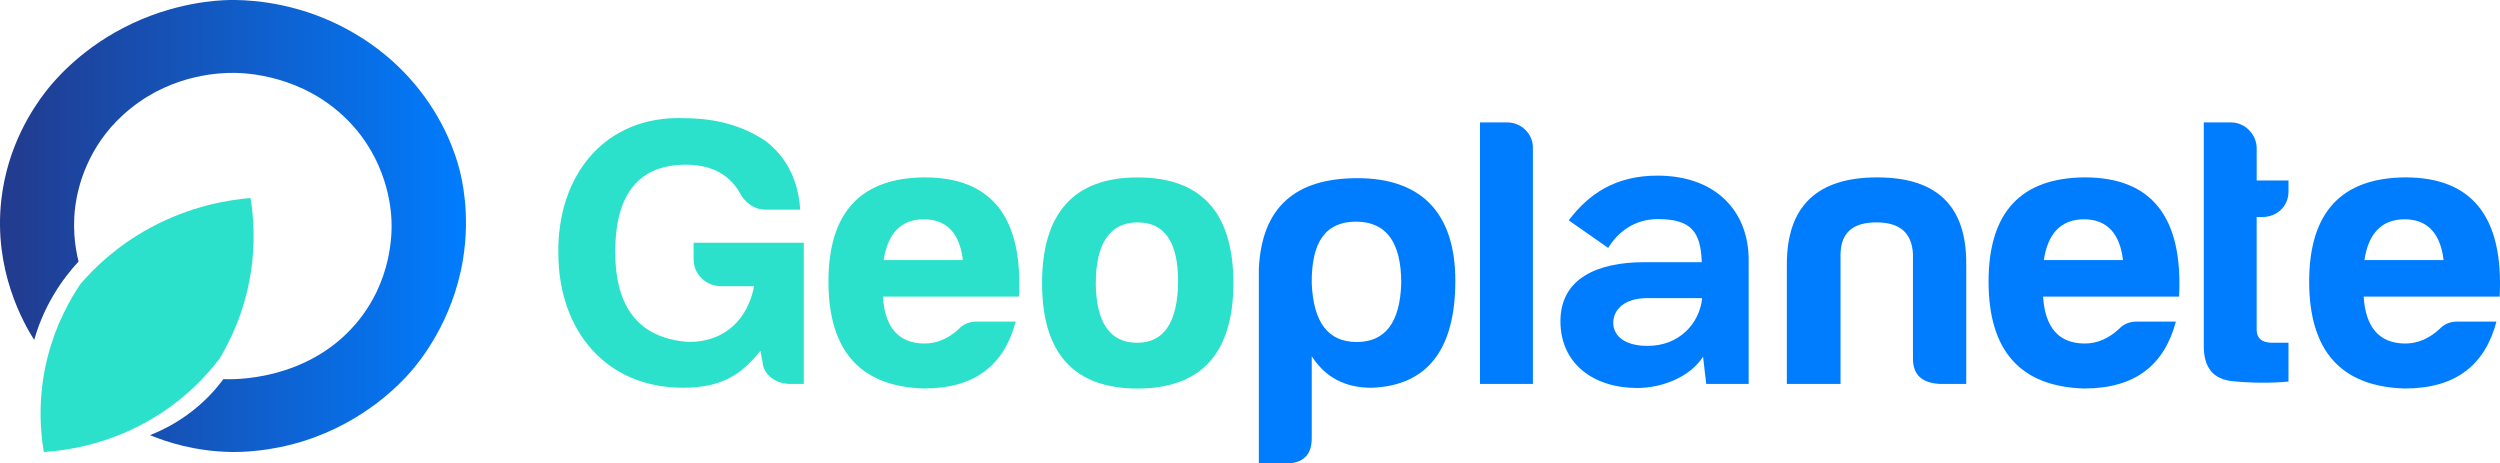 <svg xmlns="http://www.w3.org/2000/svg" fill="none" viewBox="0 0 178 33" height="33" width="178">
<g clip-path="url(#clip0_1332_762)" id="logo">
<path fill="url(#paint0_linear_1332_762)" d="M5.597 18.617C5.04 19.217 4.4 20.011 3.809 21.01C3.099 22.208 2.683 23.327 2.433 24.202C1.664 22.98 -0.472 19.234 0.094 14.23C0.527 10.39 2.337 7.705 3.257 6.517C3.742 5.891 5.532 3.677 8.76 1.996C12.338 0.131 15.58 0.017 16.322 0.002C17.235 -0.014 20.297 0.002 23.749 1.597C25.319 2.324 27.562 3.651 29.526 5.984C31.692 8.561 32.457 11.1 32.689 11.968C32.877 12.671 33.503 15.213 32.964 18.483C32.232 22.923 29.835 25.787 29.249 26.461C28.594 27.214 26.054 29.99 21.684 31.381C19.157 32.185 17.082 32.19 16.458 32.18C13.891 32.137 11.878 31.477 10.681 30.982C11.487 30.664 12.581 30.136 13.706 29.254C14.717 28.46 15.43 27.637 15.907 26.994C16.552 27.023 21.748 27.159 25.26 23.138C27.953 20.054 27.909 16.523 27.874 15.693C27.84 14.847 27.597 11.397 24.711 8.514C21.536 5.339 17.509 5.202 16.733 5.19C15.848 5.176 12.402 5.217 9.306 7.717C9.18 7.82 8.99 7.973 8.762 8.181C6.237 10.469 5.611 13.269 5.456 14.101C5.097 15.985 5.337 17.589 5.594 18.622L5.597 18.617Z" id="Vector"></path>
<path fill="#2BE1CC" d="M3.121 32.18C2.874 30.726 2.661 28.281 3.396 25.4C3.987 23.088 4.973 21.338 5.733 20.214C6.672 19.122 8.275 17.532 10.684 16.226C13.575 14.658 16.273 14.23 17.836 14.098C18.051 15.409 18.204 17.309 17.836 19.549C17.393 22.241 16.384 24.283 15.635 25.534C14.767 26.679 13.107 28.558 10.409 30.055C7.422 31.711 4.625 32.084 3.119 32.182L3.121 32.18Z" id="Vector_2"></path>
<g id="Group">
<path fill="#2BE1CC" d="M48.732 8.416C50.97 8.416 52.924 8.963 54.539 10.058C56.01 11.208 56.834 12.824 56.975 14.93H54.539C53.831 14.93 53.265 14.601 52.81 13.972C52.046 12.466 50.715 11.727 48.846 11.727C45.532 11.727 43.833 13.752 43.806 17.833C43.779 21.912 45.505 24.102 49.046 24.348C51.707 24.348 53.265 22.624 53.691 20.379H51.368C50.263 20.379 49.385 19.53 49.385 18.462V17.285H57.23V27.334H56.238C55.303 27.334 54.398 26.731 54.311 25.883L54.141 24.979C52.781 26.676 51.393 27.606 48.618 27.606C43.096 27.606 39.755 23.473 39.755 18.024C39.671 12.521 43.039 8.196 48.732 8.413V8.416Z" id="Vector_3"></path>
<path fill="#2BE1CC" d="M65.781 27.661C61.251 27.525 58.986 24.979 58.986 20.049C58.986 15.119 61.281 12.657 65.838 12.63C70.597 12.63 72.835 15.452 72.55 21.118H62.863C63.004 23.336 63.996 24.458 65.836 24.458C66.714 24.458 67.535 24.102 68.272 23.418C68.611 23.061 69.036 22.896 69.546 22.896H72.32C71.499 25.964 69.459 27.661 65.779 27.661H65.781ZM62.92 18.517H68.556C68.329 16.599 67.394 15.614 65.781 15.614C64.169 15.614 63.205 16.599 62.92 18.517Z" id="Vector_4"></path>
<path fill="#2BE1CC" d="M87.817 20.162C87.817 25.144 85.522 27.664 80.991 27.664C76.46 27.664 74.195 25.144 74.195 20.162C74.195 15.179 76.46 12.633 80.991 12.633C85.522 12.633 87.817 15.124 87.817 20.162ZM78.018 20.162C78.046 22.983 79.037 24.405 80.964 24.405C82.89 24.405 83.852 22.928 83.882 20.052C83.882 17.233 82.92 15.834 80.993 15.834C79.067 15.834 78.021 17.285 78.021 20.159L78.018 20.162Z" id="Vector_5"></path>
<path fill="#007DFF" d="M93.396 31.195C93.396 32.4 92.773 33.002 91.526 33.002H89.629V19.148C89.827 14.823 92.15 12.685 96.653 12.685C101.156 12.685 103.62 15.122 103.62 19.997C103.62 24.871 101.636 27.47 97.645 27.609C95.775 27.609 94.36 26.87 93.396 25.364V31.195ZM96.596 24.35C98.636 24.35 99.683 22.954 99.769 20.162C99.769 17.233 98.693 15.782 96.539 15.782C94.385 15.782 93.366 17.233 93.396 20.162C93.51 22.954 94.558 24.35 96.596 24.35Z" id="Vector_6"></path>
<path fill="#007DFF" d="M109.142 10.495V27.334H105.376V8.717H107.329C108.321 8.717 109.142 9.539 109.142 10.495Z" id="Vector_7"></path>
<path fill="#007DFF" d="M124.505 18.521V27.334H121.483L121.258 25.4C120.281 26.896 118.28 27.625 116.564 27.625C113.48 27.625 111.103 25.909 111.103 22.87C111.103 19.832 113.72 18.667 117.09 18.667H121.166C121.092 16.515 120.429 15.6 118.038 15.6C116.309 15.6 115.149 16.59 114.504 17.651L111.692 15.688C113.136 13.783 115.045 12.504 118.01 12.504C122.101 12.504 124.507 14.976 124.507 18.524L124.505 18.521ZM121.181 21.343V21.225H117.301C115.631 21.225 114.865 22.069 114.865 22.985C114.865 23.901 115.661 24.628 117.301 24.628C119.556 24.628 120.956 23.057 121.181 21.34V21.343Z" id="Vector_8"></path>
<path fill="#007DFF" d="M138.072 27.334C136.826 27.253 136.202 26.676 136.202 25.526V18.079C136.118 16.573 135.268 15.834 133.596 15.834C131.924 15.834 131.076 16.573 131.046 18.079V27.334H127.223V18.818C127.223 14.684 129.374 12.63 133.653 12.63C137.931 12.63 140.026 14.684 139.996 18.818V27.334H138.07H138.072Z" id="Vector_9"></path>
<path fill="#007DFF" d="M148.382 27.661C143.852 27.525 141.586 24.979 141.586 20.049C141.586 15.119 143.881 12.657 148.439 12.63C153.197 12.63 155.436 15.452 155.151 21.118H145.467C145.608 23.336 146.599 24.458 148.439 24.458C149.317 24.458 150.138 24.102 150.875 23.418C151.217 23.061 151.639 22.896 152.149 22.896H154.924C154.103 25.964 152.062 27.661 148.382 27.661ZM145.521 18.517H151.157C150.93 16.599 149.995 15.614 148.382 15.614C146.77 15.614 145.805 16.599 145.521 18.517Z" id="Vector_10"></path>
<path fill="#007DFF" d="M161.069 15.452H160.674V23.473C160.674 24.075 161.042 24.403 161.779 24.403H162.941V27.169C161.725 27.279 160.392 27.279 158.977 27.143C157.56 27.006 156.882 26.158 156.91 24.541V8.717H158.863C159.855 8.717 160.676 9.592 160.676 10.55V12.851H162.941V13.644C162.941 14.684 162.12 15.452 161.072 15.452H161.069Z" id="Vector_11"></path>
<path fill="#007DFF" d="M171.209 27.661C166.678 27.525 164.413 24.979 164.413 20.049C164.413 15.119 166.708 12.657 171.266 12.63C176.024 12.63 178.262 15.452 177.978 21.118H168.293C168.434 23.336 169.426 24.458 171.266 24.458C172.144 24.458 172.965 24.102 173.702 23.418C174.043 23.061 174.466 22.896 174.975 22.896H177.75C176.929 25.964 174.889 27.661 171.209 27.661ZM168.348 18.517H173.984C173.756 16.599 172.821 15.614 171.209 15.614C169.596 15.614 168.632 16.599 168.348 18.517Z" id="Vector_12"></path>
</g>
</g>
<defs>
<linearGradient gradientUnits="userSpaceOnUse" y2="16.09" x2="33.179" y1="16.09" x1="-1.03201e-05" id="paint0_linear_1332_762">
<stop stop-color="#223A8D"></stop>
<stop stop-color="#007DFF" offset="1"></stop>
</linearGradient>
<clipPath id="clip0_1332_762">
<rect fill="white" height="33" width="178"></rect>
</clipPath>
</defs>
</svg>
